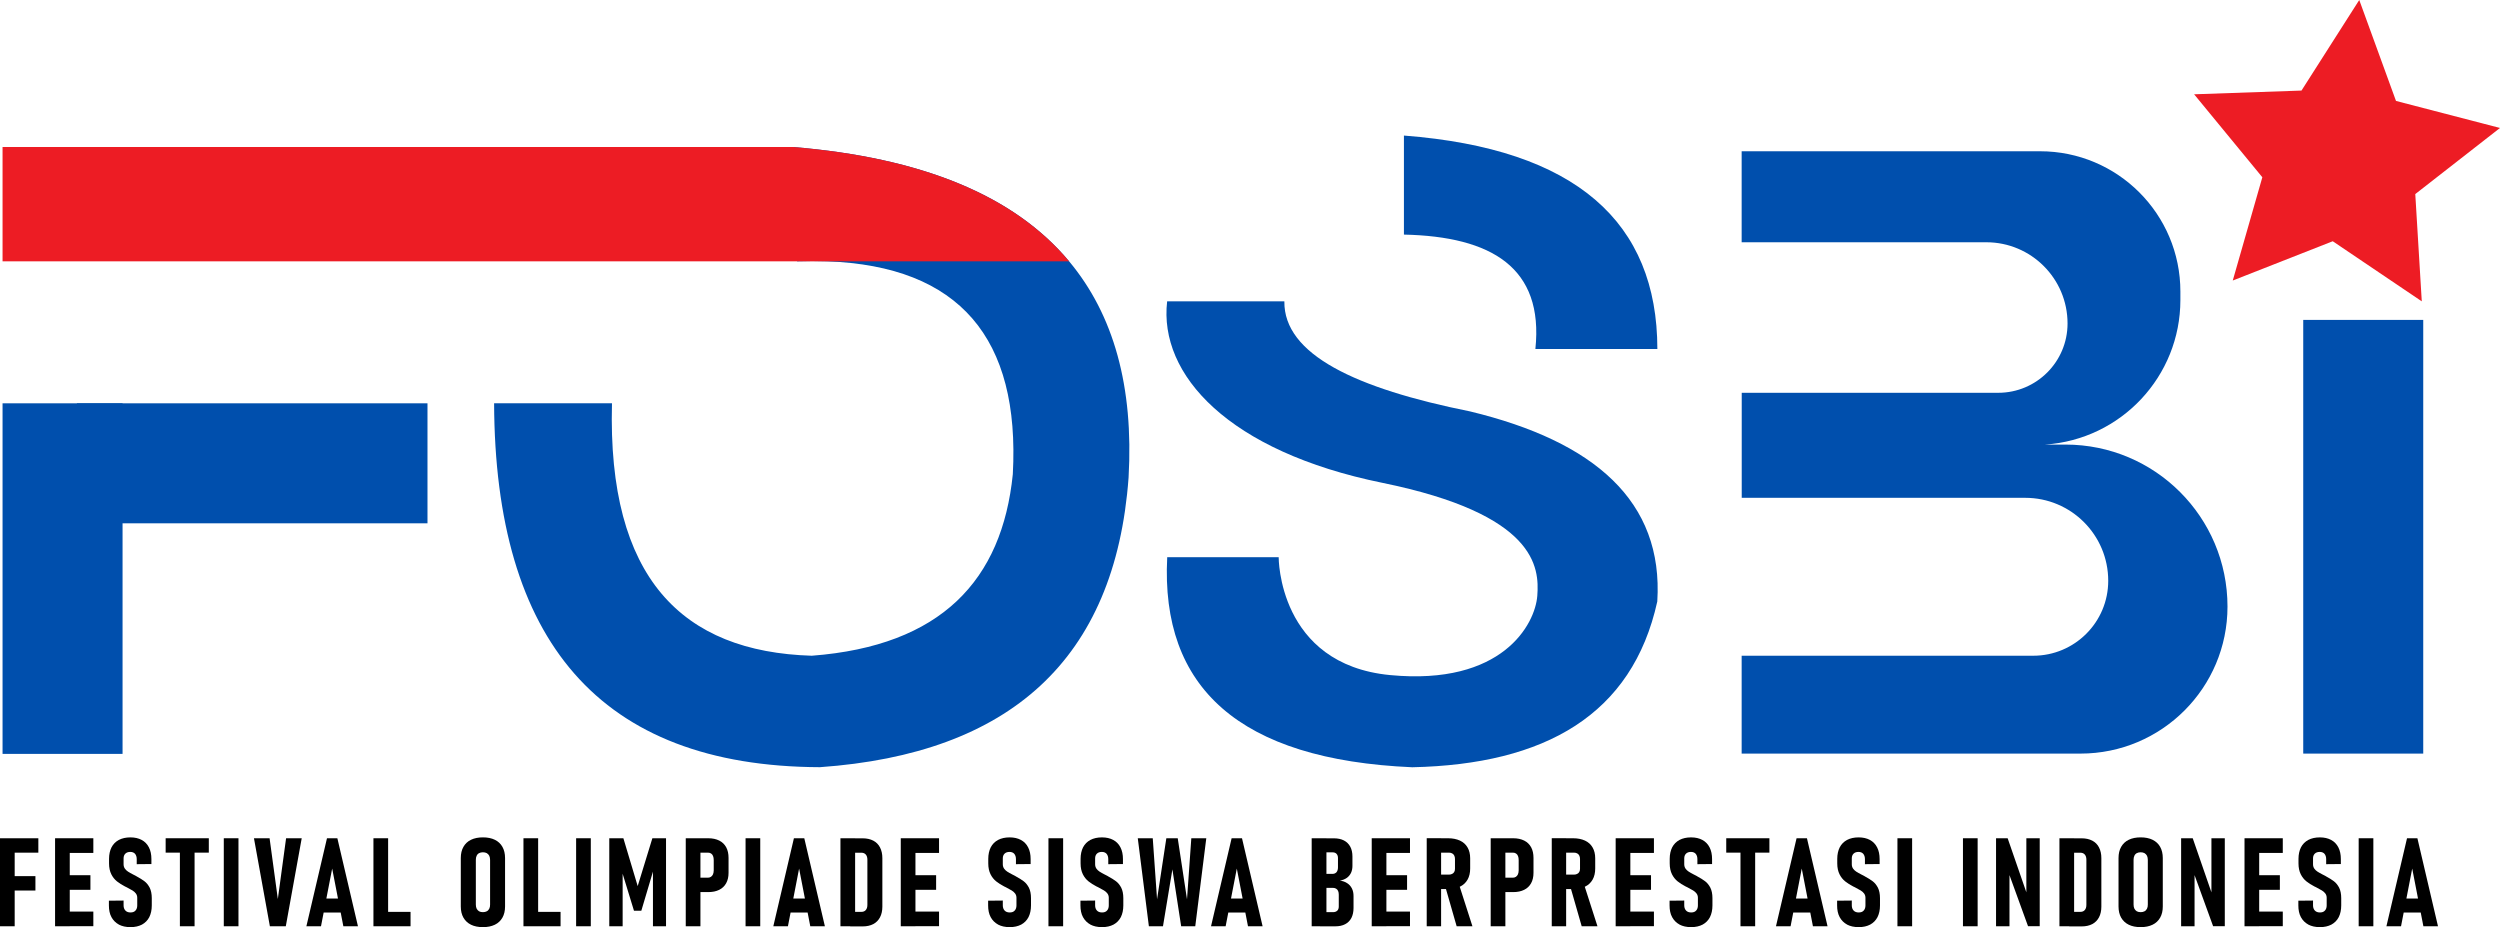 <?xml version="1.0" encoding="UTF-8"?>
<svg id="Layer_2" data-name="Layer 2" xmlns="http://www.w3.org/2000/svg" viewBox="0 0 342.29 126.94">
  <defs>
    <style>
      .cls-1 {
        fill: #004fad;
      }

      .cls-2 {
        fill: #ed1c24;
      }
    </style>
  </defs>
  <g id="Layer_1-2" data-name="Layer 1">
    <g>
      <path d="m0,114.77h2.01v12.05H0v-12.05Zm.9,0h4.35v1.97H.9v-1.97Zm0,5.19h3.95v1.97H.9v-1.97Z"/>
      <path d="m7.54,114.77h2.01v12.05h-2.01v-12.05Zm.89,0h4.35v2.01h-4.35v-2.01Zm0,5.06h3.95v2h-3.95v-2Zm0,4.98h4.35v2h-4.35v-2Z"/>
      <path d="m16.28,126.59c-.44-.24-.78-.58-1.02-1.02-.24-.44-.35-.98-.35-1.6v-.65l2.01-.02v.65c0,.3.08.54.25.72s.4.26.7.26.52-.08.68-.26c.16-.17.24-.41.24-.7v-1.05c0-.22-.06-.41-.18-.58s-.28-.3-.47-.42c-.19-.12-.45-.26-.78-.43-.02-.01-.04-.02-.06-.03-.02-.01-.04-.02-.06-.03l-.11-.05c-.44-.23-.81-.46-1.12-.71-.31-.25-.57-.57-.77-.97s-.31-.9-.31-1.49v-.62c0-.61.12-1.14.34-1.58.23-.44.56-.77,1-1.01.44-.23.97-.35,1.58-.35s1.12.12,1.55.35c.43.23.76.57.99,1.02s.34.98.34,1.6v.68l-2.01.02v-.69c0-.31-.08-.55-.23-.73-.15-.17-.37-.26-.65-.26-.29,0-.52.08-.68.24-.16.16-.24.37-.24.65v.8c0,.23.06.42.17.59.12.17.26.3.44.42s.42.25.73.41c.06.03.12.06.18.09.06.03.12.07.19.1.01,0,.02.01.03.02,0,0,.02.01.03.02.45.24.81.47,1.09.68.28.21.51.5.71.87.19.38.29.86.29,1.44v1c0,.62-.12,1.16-.34,1.6-.23.44-.56.78-1,1.02-.44.23-.96.35-1.58.35s-1.15-.12-1.59-.35Z"/>
      <path d="m22.68,114.77h5.91v1.97h-5.91v-1.97Zm1.95,1.01h2.01v11.04h-2.01v-11.04Z"/>
      <path d="m32.65,126.82h-2.01v-12.05h2.01v12.05Z"/>
      <path d="m34.77,114.77h2.14l1.13,8.32,1.13-8.32h2.14l-2.18,12.05h-2.18l-2.18-12.05Z"/>
      <path d="m44.78,114.77h1.41l2.82,12.05h-2l-1.53-7.9-1.53,7.9h-2l2.82-12.05Zm-.9,8.25h3.22v1.92h-3.22v-1.92Z"/>
      <path d="m51.13,114.77h2.01v12.05h-2.01v-12.05Zm.83,10.08h4.25v1.97h-4.25v-1.97Z"/>
      <path d="m64.49,126.61c-.45-.22-.8-.55-1.04-.97s-.36-.93-.36-1.53v-6.63c0-.6.12-1.11.36-1.53.24-.42.58-.75,1.04-.97.45-.22,1-.33,1.63-.33s1.18.11,1.63.33c.45.22.8.54,1.04.97.24.43.36.94.36,1.53v6.63c0,.6-.12,1.11-.36,1.53s-.58.75-1.04.97-.99.33-1.63.33-1.18-.11-1.63-.33Zm2.16-1.84c.15-.08.26-.2.34-.36.08-.16.11-.34.11-.56v-6.12c0-.22-.04-.4-.11-.56-.08-.15-.19-.27-.34-.36-.15-.08-.33-.12-.53-.12s-.38.04-.53.12c-.15.08-.26.2-.33.36-.08.16-.11.34-.11.56v6.12c0,.22.04.41.11.56.08.15.19.27.33.36.15.08.32.12.53.12s.38-.04.53-.12Z"/>
      <path d="m71.67,114.77h2.01v12.05h-2.01v-12.05Zm.83,10.08h4.25v1.97h-4.25v-1.97Z"/>
      <path d="m80.89,126.82h-2.01v-12.05h2.01v12.05Z"/>
      <path d="m89.31,114.77h1.88v12.05h-1.79v-8.41l.12.53-1.71,5.75h-1.01l-1.71-5.58.16-.7v8.41h-1.83v-12.05h1.93l1.96,6.55,2.01-6.55Z"/>
      <path d="m93.89,114.77h2.01v12.05h-2.01v-12.05Zm.94,5.4h2.09c.16,0,.3-.04.42-.12s.21-.19.28-.34c.06-.15.1-.33.1-.53v-1.42c0-.22-.03-.4-.09-.55-.06-.16-.15-.27-.27-.35s-.26-.12-.43-.12h-2.09v-1.97h2.14c.58,0,1.08.11,1.5.32s.73.52.95.92c.22.41.32.89.32,1.46v2.03c0,.56-.11,1.04-.33,1.43-.22.4-.54.7-.95.9-.42.21-.92.31-1.49.31h-2.14v-1.97Z"/>
      <path d="m104.09,126.82h-2.01v-12.05h2.01v12.05Z"/>
      <path d="m108.71,114.77h1.41l2.82,12.05h-2l-1.53-7.9-1.53,7.9h-2l2.82-12.05Zm-.9,8.25h3.22v1.92h-3.22v-1.92Z"/>
      <path d="m115.07,114.77h2.01v12.05h-2.01v-12.05Zm1.34,10.08h1.51c.27,0,.48-.08.62-.25.15-.17.22-.41.22-.71v-6.18c0-.3-.07-.54-.22-.71-.15-.17-.35-.25-.62-.25h-1.51v-1.97h1.71c.56,0,1.04.11,1.45.32.4.21.71.52.92.93.21.41.32.89.32,1.46v6.65c0,.56-.11,1.05-.32,1.45s-.52.72-.92.93c-.4.21-.89.32-1.45.32h-1.71v-1.97Z"/>
      <path d="m123.33,114.77h2.01v12.05h-2.01v-12.05Zm.89,0h4.35v2.01h-4.35v-2.01Zm0,5.06h3.95v2h-3.95v-2Zm0,4.98h4.35v2h-4.35v-2Z"/>
      <path d="m136.66,126.59c-.44-.24-.78-.58-1.02-1.02-.24-.44-.35-.98-.35-1.6v-.65l2.01-.02v.65c0,.3.08.54.25.72s.4.26.7.26.52-.08.68-.26c.16-.17.24-.41.24-.7v-1.05c0-.22-.06-.41-.18-.58s-.28-.3-.47-.42c-.19-.12-.45-.26-.78-.43-.02-.01-.04-.02-.06-.03-.02-.01-.04-.02-.06-.03l-.11-.05c-.44-.23-.81-.46-1.12-.71-.31-.25-.57-.57-.77-.97s-.31-.9-.31-1.49v-.62c0-.61.12-1.14.34-1.58.23-.44.56-.77,1-1.01.44-.23.97-.35,1.58-.35s1.12.12,1.55.35c.43.23.76.57.99,1.02s.34.98.34,1.6v.68l-2.01.02v-.69c0-.31-.08-.55-.23-.73-.15-.17-.37-.26-.65-.26-.29,0-.52.08-.68.24-.16.16-.24.37-.24.65v.8c0,.23.06.42.17.59.12.17.26.3.44.42s.42.25.73.41c.06.03.12.06.18.09.06.03.12.07.19.1.01,0,.02.01.03.02,0,0,.02.01.03.02.45.24.81.47,1.09.68.28.21.51.5.71.87.19.38.29.86.29,1.44v1c0,.62-.12,1.16-.34,1.6-.23.44-.56.78-1,1.02-.44.23-.96.35-1.58.35s-1.15-.12-1.59-.35Z"/>
      <path d="m145.56,126.82h-2.01v-12.05h2.01v12.05Z"/>
      <path d="m149.3,126.59c-.44-.24-.78-.58-1.02-1.02-.24-.44-.35-.98-.35-1.6v-.65l2.01-.02v.65c0,.3.08.54.25.72s.4.26.7.26.52-.08.68-.26c.16-.17.24-.41.24-.7v-1.05c0-.22-.06-.41-.18-.58s-.28-.3-.47-.42c-.19-.12-.45-.26-.78-.43-.02-.01-.04-.02-.06-.03-.02-.01-.04-.02-.06-.03l-.11-.05c-.44-.23-.81-.46-1.12-.71-.31-.25-.57-.57-.77-.97s-.31-.9-.31-1.49v-.62c0-.61.12-1.14.34-1.58.23-.44.56-.77,1-1.01.44-.23.97-.35,1.58-.35s1.12.12,1.55.35c.43.23.76.57.99,1.02s.34.98.34,1.6v.68l-2.01.02v-.69c0-.31-.08-.55-.23-.73-.15-.17-.37-.26-.65-.26-.29,0-.52.08-.68.24-.16.16-.24.37-.24.65v.8c0,.23.06.42.17.59.12.17.26.3.44.42s.42.25.73.41c.06.03.12.06.18.09.06.03.12.07.19.1.01,0,.02.01.03.02,0,0,.02.01.03.02.45.24.81.47,1.09.68.28.21.51.5.71.87.19.38.29.86.29,1.44v1c0,.62-.12,1.16-.34,1.6-.23.44-.56.78-1,1.02-.44.23-.96.35-1.58.35s-1.15-.12-1.59-.35Z"/>
      <path d="m159.69,114.77h1.56l1.27,8.36.59-8.36h2.05l-1.51,12.05h-1.93l-1.2-7.79-1.29,7.79h-1.93l-1.52-12.05h2.05l.59,8.36,1.27-8.36Z"/>
      <path d="m168.64,114.77h1.41l2.82,12.05h-2l-1.53-7.9-1.53,7.9h-2l2.82-12.05Zm-.9,8.25h3.22v1.92h-3.22v-1.92Z"/>
      <path d="m179.59,114.77h2.02v12.05h-2.02v-12.05Zm1.15,10.12h1.77c.25,0,.44-.07.58-.2s.21-.32.21-.57v-1.62c0-.2-.03-.37-.09-.51-.06-.14-.16-.25-.28-.32-.12-.07-.27-.11-.45-.11h-1.74v-1.91h1.69c.24,0,.42-.08.56-.23.13-.16.2-.38.2-.66v-1.29c0-.24-.07-.43-.2-.57s-.32-.2-.55-.2h-1.7v-1.92h1.9c.53,0,.99.1,1.36.29s.67.48.87.85c.2.37.3.82.3,1.35v1.29c0,.36-.07.69-.2.96-.14.28-.33.51-.59.69-.26.18-.57.3-.93.36.39.05.73.17,1.01.36.28.18.49.42.64.72.15.3.22.64.22,1.03v1.64c0,.53-.1.98-.29,1.36-.2.38-.48.66-.86.86-.38.2-.83.29-1.35.29h-2.08v-1.93Z"/>
      <path d="m187.81,114.77h2.01v12.05h-2.01v-12.05Zm.89,0h4.35v2.01h-4.35v-2.01Zm0,5.06h3.95v2h-3.95v-2Zm0,4.98h4.35v2h-4.35v-2Z"/>
      <path d="m195.34,114.76h1.97v12.06h-1.97v-12.06Zm.9,4.99h2.13c.17,0,.32-.03.45-.1.13-.06.22-.15.29-.27.07-.12.1-.26.1-.43v-1.34c0-.18-.03-.34-.1-.47-.06-.13-.16-.23-.29-.3-.13-.07-.28-.1-.45-.1h-2.13v-1.97h2.01c.64,0,1.18.11,1.64.32.45.21.8.52,1.04.94.24.41.36.91.36,1.48v1.41c0,.59-.12,1.1-.36,1.52-.24.42-.58.74-1.04.96s-1,.33-1.63.33h-2.01v-1.97Zm1.64,1.6l1.84-.38,1.88,5.85h-2.16l-1.57-5.47Z"/>
      <path d="m204.1,114.77h2.01v12.05h-2.01v-12.05Zm.94,5.4h2.09c.16,0,.3-.04.42-.12s.21-.19.28-.34c.06-.15.1-.33.1-.53v-1.42c0-.22-.03-.4-.09-.55-.06-.16-.15-.27-.27-.35s-.26-.12-.43-.12h-2.09v-1.97h2.14c.58,0,1.08.11,1.5.32s.73.52.95.92c.22.41.32.89.32,1.46v2.03c0,.56-.11,1.04-.33,1.43-.22.4-.54.7-.95.9-.42.21-.92.31-1.49.31h-2.14v-1.97Z"/>
      <path d="m212.46,114.76h1.97v12.06h-1.97v-12.06Zm.9,4.99h2.13c.17,0,.32-.03.45-.1.13-.06.22-.15.29-.27.07-.12.1-.26.1-.43v-1.34c0-.18-.03-.34-.1-.47-.06-.13-.16-.23-.29-.3-.13-.07-.28-.1-.45-.1h-2.13v-1.97h2.01c.64,0,1.18.11,1.64.32.45.21.8.52,1.04.94.24.41.36.91.36,1.48v1.41c0,.59-.12,1.1-.36,1.52-.24.42-.58.74-1.04.96s-1,.33-1.63.33h-2.01v-1.97Zm1.64,1.6l1.84-.38,1.88,5.85h-2.16l-1.57-5.47Z"/>
      <path d="m221.21,114.77h2.01v12.05h-2.01v-12.05Zm.89,0h4.35v2.01h-4.35v-2.01Zm0,5.06h3.95v2h-3.95v-2Zm0,4.98h4.35v2h-4.35v-2Z"/>
      <path d="m229.96,126.59c-.44-.24-.78-.58-1.02-1.02-.24-.44-.35-.98-.35-1.6v-.65l2.01-.02v.65c0,.3.08.54.25.72s.4.26.7.26.52-.08.68-.26c.16-.17.24-.41.24-.7v-1.05c0-.22-.06-.41-.18-.58s-.28-.3-.47-.42c-.19-.12-.45-.26-.78-.43-.02-.01-.04-.02-.06-.03-.02-.01-.04-.02-.06-.03l-.11-.05c-.44-.23-.81-.46-1.12-.71-.31-.25-.57-.57-.77-.97s-.31-.9-.31-1.49v-.62c0-.61.12-1.14.34-1.58.23-.44.56-.77,1-1.01.44-.23.97-.35,1.58-.35s1.12.12,1.55.35c.43.23.76.57.99,1.02s.34.98.34,1.6v.68l-2.01.02v-.69c0-.31-.08-.55-.23-.73-.15-.17-.37-.26-.65-.26-.29,0-.52.08-.68.24-.16.16-.24.37-.24.65v.8c0,.23.06.42.17.59.12.17.26.3.44.42s.42.25.73.41c.06.03.12.06.18.09.06.03.12.07.19.1.01,0,.02.01.03.02,0,0,.02.01.03.02.45.24.81.47,1.09.68.28.21.51.5.71.87.19.38.29.86.29,1.44v1c0,.62-.12,1.16-.34,1.6-.23.44-.56.78-1,1.02-.44.23-.96.35-1.58.35s-1.15-.12-1.59-.35Z"/>
      <path d="m236.35,114.77h5.91v1.97h-5.91v-1.97Zm1.95,1.01h2.01v11.04h-2.01v-11.04Z"/>
      <path d="m245.99,114.77h1.41l2.82,12.05h-2l-1.53-7.9-1.53,7.9h-2l2.82-12.05Zm-.9,8.25h3.22v1.92h-3.22v-1.92Z"/>
      <path d="m252.9,126.59c-.44-.24-.78-.58-1.02-1.02-.24-.44-.35-.98-.35-1.6v-.65l2.01-.02v.65c0,.3.08.54.25.72s.4.26.7.26.52-.08.68-.26c.16-.17.24-.41.24-.7v-1.05c0-.22-.06-.41-.18-.58s-.28-.3-.47-.42c-.19-.12-.45-.26-.78-.43-.02-.01-.04-.02-.06-.03-.02-.01-.04-.02-.06-.03l-.11-.05c-.44-.23-.81-.46-1.12-.71-.31-.25-.57-.57-.77-.97s-.31-.9-.31-1.49v-.62c0-.61.12-1.14.34-1.58.23-.44.56-.77,1-1.01.44-.23.97-.35,1.58-.35s1.12.12,1.55.35c.43.23.76.57.99,1.02s.34.98.34,1.6v.68l-2.01.02v-.69c0-.31-.08-.55-.23-.73-.15-.17-.37-.26-.65-.26-.29,0-.52.08-.68.24-.16.16-.24.37-.24.65v.8c0,.23.06.42.17.59.12.17.26.3.44.42s.42.25.73.41c.06.03.12.06.18.09.06.03.12.07.19.1.01,0,.02.01.03.02,0,0,.02.01.03.02.45.24.81.47,1.09.68.28.21.51.5.71.87.19.38.29.86.29,1.44v1c0,.62-.12,1.16-.34,1.6-.23.44-.56.78-1,1.02-.44.23-.96.35-1.58.35s-1.15-.12-1.59-.35Z"/>
      <path d="m261.8,126.82h-2.01v-12.05h2.01v12.05Z"/>
      <path d="m270.77,126.82h-2.01v-12.05h2.01v12.05Z"/>
      <path d="m273.3,114.77h1.58l2.78,8.04-.22.32v-8.36h1.83v12.04h-1.6l-2.75-7.57.21-.33v7.91h-1.84v-12.04Z"/>
      <path d="m281.97,114.77h2.01v12.05h-2.01v-12.05Zm1.34,10.08h1.51c.27,0,.48-.08.62-.25.15-.17.22-.41.22-.71v-6.18c0-.3-.07-.54-.22-.71-.15-.17-.35-.25-.62-.25h-1.51v-1.97h1.71c.56,0,1.04.11,1.45.32.4.21.71.52.92.93.21.41.32.89.32,1.46v6.65c0,.56-.11,1.05-.32,1.45s-.52.72-.92.93c-.4.21-.89.32-1.45.32h-1.71v-1.97Z"/>
      <path d="m291.46,126.61c-.45-.22-.8-.55-1.04-.97s-.36-.93-.36-1.53v-6.63c0-.6.12-1.11.36-1.53.24-.42.58-.75,1.04-.97.45-.22,1-.33,1.63-.33s1.18.11,1.63.33c.45.22.8.54,1.04.97.24.43.36.94.36,1.53v6.63c0,.6-.12,1.11-.36,1.53s-.58.75-1.04.97-.99.33-1.63.33-1.18-.11-1.63-.33Zm2.16-1.84c.15-.08.26-.2.34-.36.08-.16.11-.34.11-.56v-6.12c0-.22-.04-.4-.11-.56-.08-.15-.19-.27-.34-.36-.15-.08-.33-.12-.53-.12s-.38.04-.53.12c-.15.08-.26.2-.33.36-.08.16-.11.34-.11.56v6.12c0,.22.04.41.11.56.08.15.19.27.33.36.15.08.32.12.53.12s.38-.04.53-.12Z"/>
      <path d="m298.64,114.77h1.58l2.78,8.04-.22.32v-8.36h1.83v12.04h-1.6l-2.75-7.57.21-.33v7.91h-1.84v-12.04Z"/>
      <path d="m307.31,114.77h2.01v12.05h-2.01v-12.05Zm.89,0h4.35v2.01h-4.35v-2.01Zm0,5.06h3.95v2h-3.95v-2Zm0,4.98h4.35v2h-4.35v-2Z"/>
      <path d="m316.05,126.59c-.44-.24-.78-.58-1.02-1.02-.24-.44-.35-.98-.35-1.6v-.65l2.01-.02v.65c0,.3.08.54.25.72s.4.26.7.26.52-.08.68-.26c.16-.17.24-.41.24-.7v-1.05c0-.22-.06-.41-.18-.58s-.28-.3-.47-.42c-.19-.12-.45-.26-.78-.43-.02-.01-.04-.02-.06-.03-.02-.01-.04-.02-.06-.03l-.11-.05c-.44-.23-.81-.46-1.12-.71-.31-.25-.57-.57-.77-.97s-.31-.9-.31-1.49v-.62c0-.61.12-1.14.34-1.58.23-.44.56-.77,1-1.01.44-.23.97-.35,1.58-.35s1.12.12,1.55.35c.43.23.76.57.99,1.02s.34.98.34,1.6v.68l-2.01.02v-.69c0-.31-.08-.55-.23-.73-.15-.17-.37-.26-.65-.26-.29,0-.52.08-.68.24-.16.16-.24.37-.24.65v.8c0,.23.06.42.17.59.12.17.26.3.44.42s.42.25.73.41c.06.03.12.06.18.09.06.03.12.07.19.1.01,0,.02.01.03.02,0,0,.02.01.03.02.45.24.81.47,1.09.68.28.21.51.5.71.87.19.38.29.86.29,1.44v1c0,.62-.12,1.16-.34,1.6-.23.44-.56.78-1,1.02-.44.23-.96.35-1.58.35s-1.15-.12-1.59-.35Z"/>
      <path d="m324.95,126.82h-2.01v-12.05h2.01v12.05Z"/>
      <path d="m329.57,114.77h1.41l2.82,12.05h-2l-1.53-7.9-1.53,7.9h-2l2.82-12.05Zm-.9,8.25h3.22v1.92h-3.22v-1.92Z"/>
    </g>
    <g>
      <polygon class="cls-2" points="323.02 0 328.05 13.82 342.29 17.52 330.69 26.57 331.58 41.26 319.39 33.03 305.7 38.41 309.75 24.27 300.41 12.91 315.11 12.4 323.02 0"/>
      <rect class="cls-1" x="315.35" y="43.8" width="16.43" height="59.38"/>
      <path class="cls-1" d="m238.46,33.17v-12.46h40.86c10.61,0,19.21,8.6,19.21,19.21v1.15c0,10.45-8.11,19.11-18.54,19.8h0s2.81,0,2.81,0c12.25,0,22.18,9.93,22.18,22.18h0c0,11.12-9.01,20.13-20.13,20.13h-46.39v-13.4h39.93c5.66,0,10.26-4.59,10.26-10.26h0c0-6.28-5.09-11.36-11.36-11.36h-38.82v-14.38h35.12c5.24,0,9.49-4.25,9.49-9.49h0c0-6.14-4.98-11.12-11.12-11.12h-33.49Z"/>
      <path class="cls-1" d="m159.81,41.26h16.04c-.1,7.28,9.79,11.93,25.43,15.07,17.01,4.11,26.49,12.28,25.63,26.02-3.42,15.53-15.38,22.31-33.55,22.7-23.69-1.03-34.47-10.89-33.55-28.76h15.26s-.1,14.67,15.26,16.14c15.36,1.47,19.86-6.95,20.15-10.86s-.13-11.15-21.2-15.46c-21.07-4.3-30.65-14.79-29.48-24.85Z"/>
      <path class="cls-1" d="m210.22,47.78h16.7c-.02-17.34-11.09-27.4-34.7-29.22v13.56c12,.26,19.16,4.52,18,15.65Z"/>
      <path class="cls-1" d="m109.13,35.78l-.52-15.65c17.59,1.46,30.24,6.63,37.77,15.65,6.11,7.32,8.85,17.16,8.14,29.61-1.83,24.97-16.31,37.81-42.26,39.65-30.28-.11-44.49-17.43-44.61-49.83h16.14c-.64,23.97,9.62,34.03,27.35,34.57,17.74-1.35,26.06-10.34,27.53-24.85,1.01-18.6-7.27-28.5-25.45-29.15-1.31-.05-2.67-.05-4.09,0"/>
      <path class="cls-2" d="m146.38,35.78H.35v-15.65h108.26c17.59,1.46,30.24,6.63,37.77,15.65Z"/>
      <rect class="cls-1" x=".35" y="55.22" width="16.43" height="48"/>
      <rect class="cls-1" x="26.31" y="39.43" width="16.43" height="48" transform="translate(97.96 28.91) rotate(90)"/>
    </g>
  </g>
</svg>